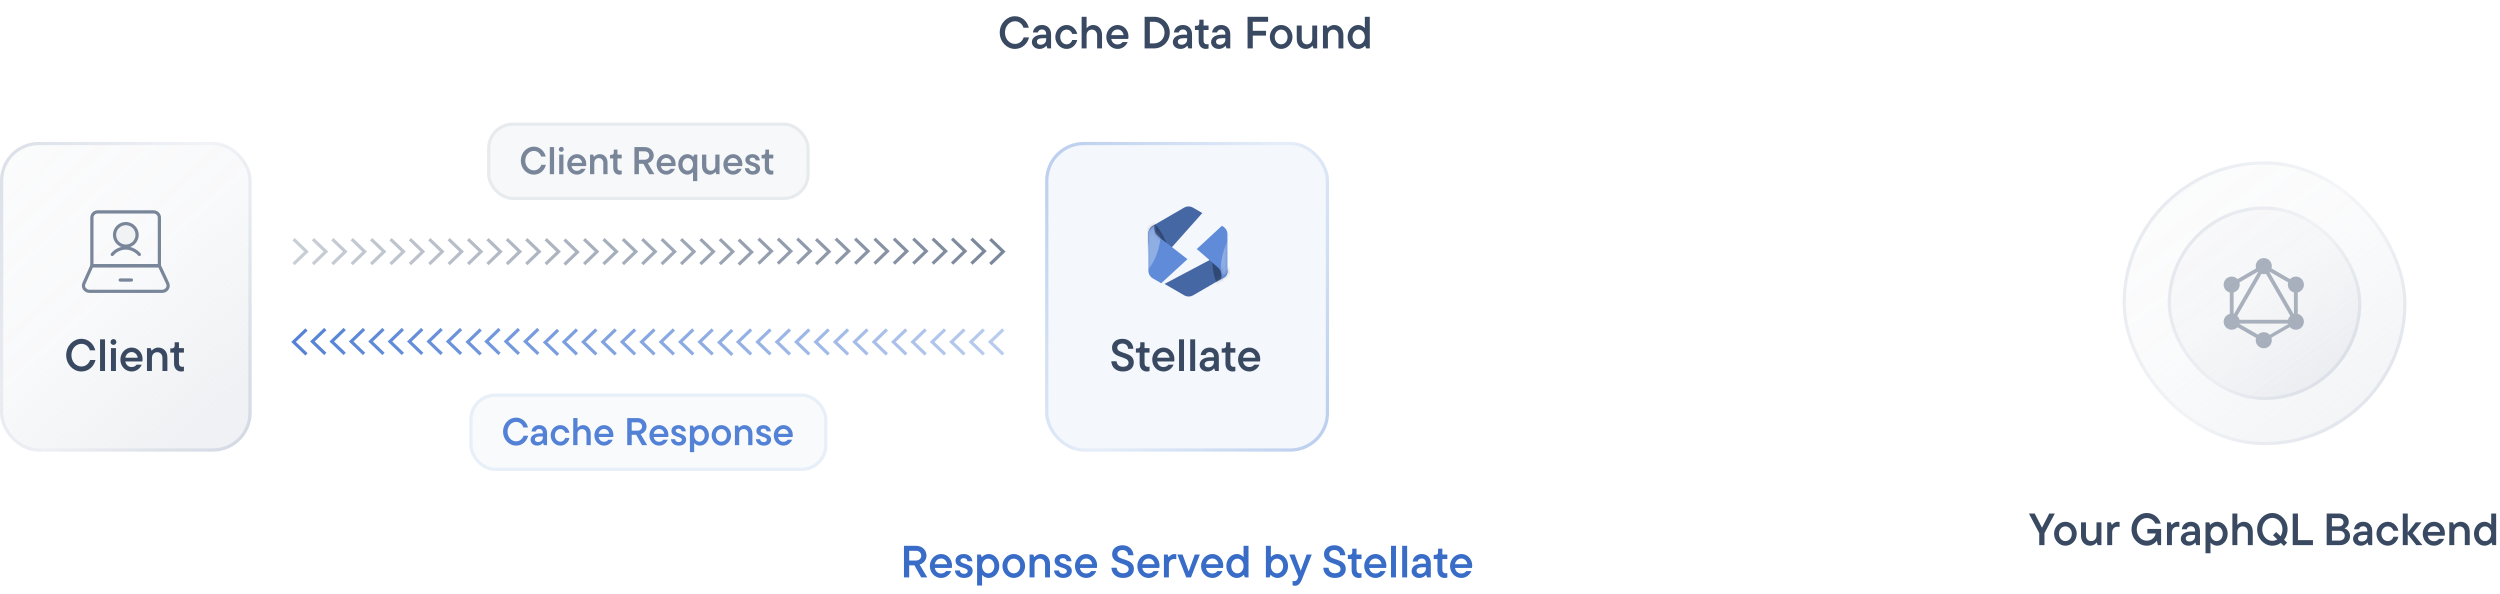 <svg width="775" height="184" viewBox="0 0 775 184" fill="none" xmlns="http://www.w3.org/2000/svg">
<rect x="658" y="50" width="88" height="88" rx="44" fill="url(#paint0_linear_66_3426)" fill-opacity="0.3"/>
<rect x="658.5" y="50.5" width="87" height="87" rx="43.5" stroke="url(#paint1_linear_66_3426)" stroke-opacity="0.3"/>
<rect x="672" y="64" width="60" height="60" rx="30" fill="url(#paint2_linear_66_3426)" fill-opacity="0.3"/>
<g clip-path="url(#clip0_66_3426)">
<path fill-rule="evenodd" clip-rule="evenodd" d="M704.16 83.206L709.91 86.526C710.076 86.35 710.267 86.2 710.476 86.078C711.668 85.393 713.189 85.8 713.882 86.992C714.567 88.185 714.16 89.706 712.968 90.398C712.76 90.518 712.537 90.607 712.304 90.663V97.305C712.534 97.361 712.755 97.449 712.961 97.567C714.16 98.26 714.567 99.781 713.875 100.974C713.189 102.166 711.661 102.573 710.469 101.888C710.238 101.755 710.029 101.586 709.852 101.387L704.137 104.687C704.221 104.94 704.264 105.205 704.263 105.472C704.263 106.843 703.15 107.964 701.771 107.964C700.393 107.964 699.279 106.85 699.279 105.472C699.279 105.227 699.314 104.991 699.38 104.767L693.632 101.448C693.468 101.62 693.28 101.768 693.074 101.888C691.875 102.573 690.354 102.166 689.668 100.974C688.983 99.781 689.39 98.26 690.582 97.567C690.787 97.449 691.009 97.361 691.239 97.305V90.663C691.006 90.607 690.782 90.518 690.575 90.398C689.382 89.713 688.975 88.185 689.661 86.992C690.346 85.8 691.874 85.393 693.067 86.078C693.275 86.199 693.464 86.349 693.63 86.523L699.381 83.202C699.313 82.972 699.279 82.734 699.279 82.494C699.279 81.116 700.393 80.002 701.771 80.002C703.15 80.002 704.263 81.116 704.263 82.494C704.263 82.741 704.227 82.981 704.16 83.206ZM703.561 84.229L709.325 87.557C709.233 87.877 709.207 88.213 709.247 88.545C709.288 88.876 709.395 89.195 709.562 89.484C709.913 90.095 710.484 90.499 711.118 90.657V97.307C711.086 97.315 711.054 97.324 711.022 97.333L703.494 84.296C703.517 84.274 703.54 84.252 703.561 84.229V84.229ZM700.05 84.297L692.522 97.334C692.49 97.325 692.457 97.316 692.424 97.308V90.657C693.059 90.499 693.63 90.095 693.981 89.484C694.148 89.195 694.255 88.874 694.296 88.543C694.336 88.211 694.309 87.874 694.217 87.553L699.979 84.226C700.002 84.25 700.026 84.274 700.05 84.297V84.297ZM702.468 84.888L709.993 97.922C709.821 98.086 709.673 98.275 709.555 98.481C709.436 98.687 709.348 98.908 709.292 99.138H694.251C694.195 98.908 694.106 98.687 693.988 98.481C693.869 98.276 693.722 98.089 693.55 97.925L701.077 84.888C701.303 84.953 701.537 84.986 701.771 84.986C702.013 84.986 702.247 84.952 702.468 84.888ZM703.614 103.793L709.34 100.487C709.323 100.433 709.308 100.379 709.294 100.324H694.248C694.24 100.356 694.231 100.388 694.222 100.42L699.976 103.742C700.208 103.501 700.487 103.309 700.796 103.178C701.104 103.047 701.436 102.979 701.771 102.98C702.118 102.98 702.462 103.052 702.779 103.192C703.096 103.332 703.381 103.537 703.614 103.793V103.793Z" fill="#8993A4" fill-opacity="0.7"/>
</g>
<rect x="672.5" y="64.5" width="59" height="59" rx="29.5" stroke="url(#paint3_linear_66_3426)" stroke-opacity="0.3"/>
<path d="M633.018 163.582L635.258 159.2H636.994L633.788 165.276V169H632.164V165.276L628.972 159.2H630.764L633.018 163.582ZM640.277 169.168C638.359 169.168 636.763 167.516 636.763 165.458C636.763 163.386 638.359 161.748 640.277 161.748C642.195 161.748 643.791 163.386 643.791 165.458C643.791 167.516 642.195 169.168 640.277 169.168ZM640.277 167.74C641.369 167.74 642.265 166.802 642.265 165.458C642.265 164.114 641.369 163.176 640.277 163.176C639.185 163.176 638.289 164.114 638.289 165.458C638.289 166.802 639.185 167.74 640.277 167.74ZM647.953 169.168C646.287 169.168 645.111 167.95 645.111 166.074V161.916H646.651V165.962C646.651 167.012 647.323 167.74 648.261 167.74C649.227 167.74 649.913 167.012 649.913 165.962V161.916H651.439V169H650.291L650.011 168.202H649.941C649.717 168.51 649.003 169.168 647.953 169.168ZM654.774 169H653.234V161.916H654.382L654.662 162.7H654.732C654.928 162.42 655.572 161.748 656.482 161.748C656.734 161.748 656.888 161.762 657.07 161.804V163.344C656.874 163.302 656.692 163.288 656.44 163.288C655.46 163.288 654.774 163.946 654.774 165.08V169ZM665.672 165.374V163.974H669.942V169H668.948L668.64 167.6C668.08 168.37 666.96 169.168 665.49 169.168C662.942 169.168 660.772 166.956 660.772 164.1C660.772 161.244 662.942 159.032 665.49 159.032C667.772 159.032 669.424 160.656 669.788 162.322H668.122C667.8 161.482 666.918 160.586 665.49 160.586C663.838 160.586 662.396 162.042 662.396 164.1C662.396 166.158 663.838 167.614 665.49 167.614C667.142 167.614 668.108 166.41 668.262 165.374H665.672ZM673.299 169H671.759V161.916H672.907L673.187 162.7H673.257C673.453 162.42 674.097 161.748 675.007 161.748C675.259 161.748 675.413 161.762 675.595 161.804V163.344C675.399 163.302 675.217 163.288 674.965 163.288C673.985 163.288 673.299 163.946 673.299 165.08V169ZM679.163 161.748C680.899 161.748 681.991 162.91 681.991 164.632V169H680.843L680.563 168.202H680.493C680.213 168.566 679.555 169.168 678.421 169.168C677.035 169.168 676.041 168.216 676.041 167.054C676.041 165.64 677.385 164.744 679.331 164.744H680.465V164.506C680.465 163.652 679.947 163.134 679.149 163.134C678.379 163.134 677.987 163.61 677.903 164.072H676.363C676.489 162.882 677.455 161.748 679.163 161.748ZM678.743 167.866C679.793 167.866 680.465 167.138 680.465 166.298V165.85H679.345C678.141 165.85 677.581 166.284 677.581 166.928C677.581 167.474 677.973 167.866 678.743 167.866ZM685.249 171.52H683.709V161.916H684.857L685.137 162.7H685.207C685.403 162.448 686.173 161.748 687.321 161.748C689.071 161.748 690.583 163.302 690.583 165.458C690.583 167.614 689.071 169.168 687.321 169.168C686.243 169.168 685.473 168.51 685.319 168.258H685.249V171.52ZM687.153 167.74C688.175 167.74 689.057 166.816 689.057 165.458C689.057 164.1 688.175 163.176 687.153 163.176C686.131 163.176 685.249 164.1 685.249 165.458C685.249 166.816 686.131 167.74 687.153 167.74ZM693.576 169H692.036V159.2H693.576V162.7H693.646C693.856 162.392 694.584 161.748 695.62 161.748C697.188 161.748 698.364 162.966 698.364 164.842V169H696.838V164.954C696.838 163.904 696.152 163.176 695.214 163.176C694.248 163.176 693.576 163.904 693.576 164.954V169ZM709.145 164.1C709.145 165.332 708.739 166.452 708.067 167.32L709.005 168.23L708.025 169.252L707.059 168.3C706.289 168.846 705.393 169.168 704.427 169.168C701.879 169.168 699.709 166.956 699.709 164.1C699.709 161.244 701.879 159.032 704.427 159.032C706.961 159.032 709.145 161.244 709.145 164.1ZM704.427 167.656C704.973 167.656 705.491 167.502 705.953 167.222L704.637 165.934L705.617 164.912L706.961 166.228C707.339 165.654 707.563 164.926 707.563 164.1C707.563 162.014 706.107 160.544 704.427 160.544C702.747 160.544 701.291 162.014 701.291 164.1C701.291 166.186 702.747 167.656 704.427 167.656ZM717.014 169H710.742V159.2H712.366V167.446H717.014V169ZM726.799 163.778C727.471 164.002 728.507 164.73 728.507 166.186C728.507 167.768 727.219 169 725.343 169H721.269V159.2H725.175C726.925 159.2 728.115 160.348 728.115 161.79C728.115 162.938 727.387 163.554 726.799 163.778ZM725.035 160.614H722.893V163.19H725.035C725.903 163.19 726.491 162.644 726.491 161.888C726.491 161.146 725.903 160.614 725.035 160.614ZM722.893 167.586H725.203C726.197 167.586 726.883 166.942 726.883 166.06C726.883 165.192 726.197 164.548 725.203 164.548H722.893V167.586ZM732.566 161.748C734.302 161.748 735.394 162.91 735.394 164.632V169H734.246L733.966 168.202H733.896C733.616 168.566 732.958 169.168 731.824 169.168C730.438 169.168 729.444 168.216 729.444 167.054C729.444 165.64 730.788 164.744 732.734 164.744H733.868V164.506C733.868 163.652 733.35 163.134 732.552 163.134C731.782 163.134 731.39 163.61 731.306 164.072H729.766C729.892 162.882 730.858 161.748 732.566 161.748ZM732.146 167.866C733.196 167.866 733.868 167.138 733.868 166.298V165.85H732.748C731.544 165.85 730.984 166.284 730.984 166.928C730.984 167.474 731.376 167.866 732.146 167.866ZM740.219 169.168C738.301 169.168 736.705 167.516 736.705 165.458C736.705 163.386 738.301 161.748 740.219 161.748C741.983 161.748 743.215 163.134 743.495 164.52H741.955C741.787 163.946 741.227 163.176 740.219 163.176C739.127 163.176 738.231 164.114 738.231 165.458C738.231 166.802 739.127 167.74 740.219 167.74C741.227 167.74 741.787 166.97 741.955 166.396H743.495C743.215 167.768 741.983 169.168 740.219 169.168ZM747.93 165.276L750.968 169H749.05L746.404 165.654V169H744.864V159.2H746.404V165.052L748.882 161.916H750.66L747.93 165.276ZM757.921 165.304C757.921 165.64 757.879 165.906 757.837 166.06H752.587C752.783 167.138 753.539 167.782 754.547 167.782C755.345 167.782 755.821 167.404 756.073 167.04H757.669C757.277 168.062 756.115 169.168 754.561 169.168C752.601 169.168 751.047 167.558 751.047 165.458C751.047 163.386 752.643 161.748 754.547 161.748C756.437 161.748 757.921 163.288 757.921 165.304ZM754.547 163.134C753.581 163.134 752.783 163.82 752.587 164.898H756.423C756.255 163.848 755.499 163.134 754.547 163.134ZM760.827 169H759.287V161.916H760.435L760.715 162.7H760.785C761.009 162.392 761.723 161.748 762.773 161.748C764.439 161.748 765.615 162.966 765.615 164.842V169H764.089V164.954C764.089 163.904 763.403 163.176 762.465 163.176C761.499 163.176 760.827 163.904 760.827 164.954V169ZM770.195 169.168C768.445 169.168 766.933 167.614 766.933 165.458C766.933 163.302 768.445 161.748 770.195 161.748C771.273 161.748 772.043 162.406 772.197 162.658H772.267V159.2H773.807V169H772.659L772.379 168.202H772.309C772.113 168.468 771.329 169.168 770.195 169.168ZM770.363 167.74C771.385 167.74 772.267 166.816 772.267 165.458C772.267 164.1 771.385 163.176 770.363 163.176C769.341 163.176 768.459 164.1 768.459 165.458C768.459 166.816 769.341 167.74 770.363 167.74Z" fill="#394962"/>
<rect y="44" width="78" height="96" rx="12" fill="url(#paint4_linear_66_3426)" fill-opacity="0.4"/>
<path d="M51.963 87.822C52.197 88.414 52.197 89.006 51.847 89.479C51.498 89.954 51.033 90.308 50.336 90.308H27.665C27.084 90.308 26.503 89.953 26.154 89.48C25.804 89.006 25.804 88.296 26.038 87.822L28.48 82.375H49.406L51.963 87.822Z" stroke="#79869A" stroke-miterlimit="10" stroke-linecap="round" stroke-linejoin="round"/>
<path d="M49.409 82.375V67.442C49.409 66.508 48.595 65.692 47.665 65.692H30.227C29.297 65.692 28.482 66.508 28.482 67.442V82.375H49.409Z" stroke="#79869A" stroke-miterlimit="10" stroke-linecap="round" stroke-linejoin="round"/>
<path d="M37.25 86.808H40.75" stroke="#79869A" stroke-miterlimit="10" stroke-linecap="round" stroke-linejoin="round"/>
<path d="M39 76.308C39.46 76.308 39.915 76.218 40.339 76.042C40.764 75.866 41.15 75.608 41.475 75.283C41.8 74.958 42.058 74.572 42.234 74.148C42.41 73.723 42.5 73.268 42.5 72.808C42.5 72.349 42.41 71.894 42.234 71.469C42.058 71.044 41.8 70.659 41.475 70.334C41.15 70.008 40.764 69.751 40.339 69.575C39.915 69.399 39.46 69.308 39 69.308C38.072 69.308 37.181 69.677 36.525 70.334C35.869 70.99 35.5 71.88 35.5 72.808C35.5 73.737 35.869 74.627 36.525 75.283C37.181 75.94 38.072 76.308 39 76.308Z" fill="#F1F2F4" stroke="#79869A" stroke-miterlimit="10" stroke-linecap="round" stroke-linejoin="round"/>
<path d="M43.2 78.875C42.15 77.708 40.633 76.892 39 76.892C37.367 76.892 35.85 77.592 34.8 78.875" stroke="#79869A" stroke-miterlimit="10" stroke-linecap="round" stroke-linejoin="round"/>
<path d="M25.236 115.168C22.688 115.168 20.518 112.956 20.518 110.1C20.518 107.244 22.688 105.032 25.236 105.032C27.518 105.032 29.1 106.754 29.534 108.602H27.868C27.56 107.58 26.664 106.586 25.236 106.586C23.584 106.586 22.142 108.042 22.142 110.1C22.142 112.158 23.584 113.614 25.236 113.614C26.678 113.614 27.588 112.62 27.938 111.598H29.604C29.17 113.432 27.588 115.168 25.236 115.168ZM32.555 115H31.015V105.2H32.555V115ZM35.174 106.922C34.67 106.922 34.264 106.53 34.264 106.026C34.264 105.508 34.67 105.116 35.174 105.116C35.678 105.116 36.07 105.508 36.07 106.026C36.07 106.53 35.678 106.922 35.174 106.922ZM35.944 115H34.404V107.916H35.944V115ZM44.194 111.304C44.194 111.64 44.152 111.906 44.11 112.06H38.86C39.056 113.138 39.812 113.782 40.82 113.782C41.618 113.782 42.094 113.404 42.346 113.04H43.942C43.55 114.062 42.388 115.168 40.834 115.168C38.874 115.168 37.32 113.558 37.32 111.458C37.32 109.386 38.916 107.748 40.82 107.748C42.71 107.748 44.194 109.288 44.194 111.304ZM40.82 109.134C39.854 109.134 39.056 109.82 38.86 110.898H42.696C42.528 109.848 41.772 109.134 40.82 109.134ZM47.1 115H45.56V107.916H46.708L46.988 108.7H47.058C47.282 108.392 47.996 107.748 49.046 107.748C50.712 107.748 51.888 108.966 51.888 110.842V115H50.362V110.954C50.362 109.904 49.676 109.176 48.738 109.176C47.772 109.176 47.1 109.904 47.1 110.954V115ZM56.178 115.168C54.89 115.168 53.952 114.258 53.952 112.704V109.302H52.79V108H53.294C53.854 108 54.148 107.706 54.148 107.16V106.096H55.478V107.916H57.018V109.302H55.478V112.578C55.478 113.362 55.898 113.726 56.528 113.726C56.71 113.726 56.878 113.698 57.018 113.628V115.028C56.836 115.098 56.556 115.168 56.178 115.168Z" fill="#394962"/>
<rect x="0.5" y="44.5" width="77" height="95" rx="11.5" stroke="url(#paint5_linear_66_3426)" stroke-opacity="0.4"/>
<rect x="324" y="44" width="88" height="96" rx="12" fill="#F4F8FC"/>
<path fill-rule="evenodd" clip-rule="evenodd" d="M379.531 85.942L379.551 85.931C379.984 85.67 380.301 85.253 380.436 84.764C380.571 84.275 380.514 83.753 380.277 83.306L378.017 79L361 88.012L367.087 91.542C367.511 91.788 367.992 91.917 368.481 91.917C368.97 91.917 369.451 91.788 369.875 91.542L379.531 85.942Z" fill="#4568A5"/>
<mask id="mask0_66_3426" style="mask-type:alpha" maskUnits="userSpaceOnUse" x="361" y="79" width="20" height="13">
<path fill-rule="evenodd" clip-rule="evenodd" d="M379.531 85.942L379.551 85.931C379.984 85.67 380.301 85.253 380.436 84.764C380.571 84.275 380.514 83.753 380.277 83.306L378.017 79L361 88.012L367.087 91.542C367.511 91.788 367.992 91.917 368.481 91.917C368.97 91.917 369.451 91.788 369.875 91.542L379.531 85.942Z" fill="#4568A5"/>
</mask>
<g mask="url(#mask0_66_3426)">
<g style="mix-blend-mode:darken" opacity="0.3" filter="url(#filter0_f_66_3426)">
<path d="M389.495 81.916C390.712 87.806 388.724 93.195 385.053 93.953C381.383 94.712 377.421 90.553 376.203 84.663C374.986 78.774 376.975 73.385 380.645 72.626C384.316 71.868 388.278 76.027 389.495 81.916Z" fill="black"/>
</g>
</g>
<path fill-rule="evenodd" clip-rule="evenodd" d="M359.064 81.381L372.717 66.044L369.838 64.375C369.414 64.129 368.934 64 368.444 64C367.955 64 367.474 64.129 367.051 64.375L357.394 69.975C356.97 70.221 356.618 70.574 356.373 71C356.129 71.426 356 71.909 356 72.4V74.5C356 75.799 356.273 77.083 356.801 78.269C357.329 79.454 358.1 80.514 359.064 81.38V81.381Z" fill="#4568A5"/>
<mask id="mask1_66_3426" style="mask-type:alpha" maskUnits="userSpaceOnUse" x="356" y="64" width="17" height="18">
<path fill-rule="evenodd" clip-rule="evenodd" d="M359.064 81.381L372.717 66.044L369.838 64.375C369.414 64.129 368.934 64 368.444 64C367.955 64 367.474 64.129 367.051 64.375L357.394 69.975C356.97 70.221 356.618 70.574 356.373 71C356.129 71.426 356 71.909 356 72.4V74.5C356 75.799 356.273 77.083 356.801 78.269C357.329 79.454 358.1 80.514 359.064 81.38V81.381Z" fill="#4568A5"/>
</mask>
<g mask="url(#mask1_66_3426)">
<g style="mix-blend-mode:darken" opacity="0.3" filter="url(#filter1_f_66_3426)">
<path d="M361.327 74.644C363.725 80.159 363.434 85.602 360.676 86.801C357.919 88 353.74 84.501 351.342 78.986C348.944 73.471 349.235 68.028 351.993 66.829C354.75 65.63 358.93 69.129 361.327 74.644Z" fill="black"/>
</g>
</g>
<path fill-rule="evenodd" clip-rule="evenodd" d="M379.116 70.189L378.79 70L371 77.195L377.534 82.882C378.563 83.778 378.945 85.086 378.547 86.571L379.116 86.242C379.54 85.996 379.892 85.642 380.137 85.216C380.382 84.789 380.51 84.306 380.51 83.814V72.614C380.51 72.123 380.381 71.64 380.136 71.214C379.892 70.788 379.54 70.435 379.116 70.189V70.189Z" fill="#608BD8"/>
<path fill-rule="evenodd" clip-rule="evenodd" d="M368.11 80.337L359.108 73.361C358.094 72.571 357.636 71.389 357.844 70L357.394 70.261C356.97 70.507 356.618 70.86 356.373 71.286C356.129 71.711 356 72.194 356 72.686V83.886C355.999 84.378 356.128 84.861 356.373 85.288C356.617 85.714 356.969 86.068 357.394 86.314L359.972 87.809L368.11 80.337Z" fill="#608BD8"/>
<mask id="mask2_66_3426" style="mask-type:alpha" maskUnits="userSpaceOnUse" x="356" y="70" width="13" height="18">
<path fill-rule="evenodd" clip-rule="evenodd" d="M368.11 80.337L359.108 73.361C358.094 72.571 357.636 71.389 357.844 70L357.394 70.261C356.97 70.507 356.618 70.86 356.373 71.286C356.129 71.711 356 72.194 356 72.686V83.886C355.999 84.378 356.128 84.861 356.373 85.288C356.617 85.714 356.969 86.068 357.394 86.314L359.972 87.809L368.11 80.337Z" fill="#608BD8"/>
</mask>
<g mask="url(#mask2_66_3426)">
<g style="mix-blend-mode:lighten" opacity="0.3" filter="url(#filter2_f_66_3426)">
<path d="M359.416 75.896C358.179 81.781 354.79 86.051 351.848 85.432C348.905 84.813 347.523 79.541 348.76 73.656C349.997 67.771 353.386 63.502 356.328 64.12C359.271 64.739 360.653 70.011 359.416 75.896Z" fill="white"/>
</g>
</g>
<mask id="mask3_66_3426" style="mask-type:alpha" maskUnits="userSpaceOnUse" x="371" y="69" width="10" height="17">
<path fill-rule="evenodd" clip-rule="evenodd" d="M379.116 69.189L378.79 69L371 76.195L377.534 81.882C378.563 82.778 378.945 84.086 378.547 85.571L379.116 85.242C379.54 84.996 379.892 84.642 380.137 84.216C380.382 83.789 380.51 83.306 380.51 82.814V71.614C380.51 71.123 380.381 70.64 380.136 70.214C379.892 69.788 379.54 69.435 379.116 69.189V69.189Z" fill="#608BD8"/>
</mask>
<g mask="url(#mask3_66_3426)">
<g style="mix-blend-mode:lighten" opacity="0.3" filter="url(#filter3_f_66_3426)">
<path d="M379.067 78.801C380.522 72.966 384.066 68.825 386.983 69.552C389.901 70.279 391.087 75.599 389.633 81.434C388.179 87.27 384.635 91.411 381.717 90.683C378.8 89.957 377.613 84.637 379.067 78.801Z" fill="white"/>
</g>
</g>
<path d="M348.088 115.168C345.918 115.168 344.588 113.824 344.504 111.99H346.128C346.226 112.998 346.898 113.698 348.102 113.698C349.278 113.698 349.852 113.124 349.852 112.41C349.852 110.24 344.728 111.262 344.728 107.776C344.728 106.222 345.932 105.032 347.976 105.032C349.978 105.032 351.252 106.39 351.336 108.126H349.712C349.656 107.174 349.012 106.502 347.976 106.502C346.926 106.502 346.352 107.062 346.352 107.804C346.352 109.932 351.476 108.84 351.476 112.368C351.476 113.964 350.272 115.168 348.088 115.168ZM355.514 115.168C354.226 115.168 353.288 114.258 353.288 112.704V109.302H352.126V108H352.63C353.19 108 353.484 107.706 353.484 107.16V106.096H354.814V107.916H356.354V109.302H354.814V112.578C354.814 113.362 355.234 113.726 355.864 113.726C356.046 113.726 356.214 113.698 356.354 113.628V115.028C356.172 115.098 355.892 115.168 355.514 115.168ZM364.065 111.304C364.065 111.64 364.023 111.906 363.981 112.06H358.731C358.927 113.138 359.683 113.782 360.691 113.782C361.489 113.782 361.965 113.404 362.217 113.04H363.813C363.421 114.062 362.259 115.168 360.705 115.168C358.745 115.168 357.191 113.558 357.191 111.458C357.191 109.386 358.787 107.748 360.691 107.748C362.581 107.748 364.065 109.288 364.065 111.304ZM360.691 109.134C359.725 109.134 358.927 109.82 358.731 110.898H362.567C362.399 109.848 361.643 109.134 360.691 109.134ZM367.041 115H365.501V105.2H367.041V115ZM370.5 115H368.96V105.2H370.5V115ZM375.009 107.748C376.745 107.748 377.837 108.91 377.837 110.632V115H376.689L376.409 114.202H376.339C376.059 114.566 375.401 115.168 374.267 115.168C372.881 115.168 371.887 114.216 371.887 113.054C371.887 111.64 373.231 110.744 375.177 110.744H376.311V110.506C376.311 109.652 375.793 109.134 374.995 109.134C374.225 109.134 373.833 109.61 373.749 110.072H372.209C372.335 108.882 373.301 107.748 375.009 107.748ZM374.589 113.866C375.639 113.866 376.311 113.138 376.311 112.298V111.85H375.191C373.987 111.85 373.427 112.284 373.427 112.928C373.427 113.474 373.819 113.866 374.589 113.866ZM382.119 115.168C380.831 115.168 379.893 114.258 379.893 112.704V109.302H378.731V108H379.235C379.795 108 380.089 107.706 380.089 107.16V106.096H381.419V107.916H382.959V109.302H381.419V112.578C381.419 113.362 381.839 113.726 382.469 113.726C382.651 113.726 382.819 113.698 382.959 113.628V115.028C382.777 115.098 382.497 115.168 382.119 115.168ZM390.671 111.304C390.671 111.64 390.629 111.906 390.587 112.06H385.337C385.533 113.138 386.289 113.782 387.297 113.782C388.095 113.782 388.571 113.404 388.823 113.04H390.419C390.027 114.062 388.865 115.168 387.311 115.168C385.351 115.168 383.797 113.558 383.797 111.458C383.797 109.386 385.393 107.748 387.297 107.748C389.187 107.748 390.671 109.288 390.671 111.304ZM387.297 109.134C386.331 109.134 385.533 109.82 385.337 110.898H389.173C389.005 109.848 388.249 109.134 387.297 109.134Z" fill="#394962"/>
<rect x="324.5" y="44.5" width="87" height="95" rx="11.5" stroke="url(#paint6_linear_66_3426)" stroke-opacity="0.4"/>
<path d="M227.008 110L223 106.144L227.008 102.289M286.953 109.855L282.945 106L286.953 102.144M292.965 109.855L288.957 106L292.965 102.144M280.941 109.855L276.933 106L280.941 102.144M274.929 109.855L270.921 106L274.929 102.144M268.917 109.855L264.909 106L268.917 102.144M262.905 109.855L258.898 106L262.905 102.144M256.894 109.855L252.886 106L256.894 102.144M250.882 109.855L246.874 106L250.882 102.144M244.87 109.855L240.862 106L244.87 102.144M238.858 109.855L234.85 106L238.858 102.144M232.846 109.855L228.838 106L232.846 102.144M311 109.855L306.992 106L311 102.144M304.988 109.855L300.98 106L304.988 102.144M298.976 109.855L294.968 106L298.976 102.144M173.008 110L169 106.144L173.008 102.289M220.929 109.855L216.921 106L220.929 102.144M214.917 109.855L210.909 106L214.917 102.144M208.905 109.855L204.898 106L208.905 102.144M202.894 109.855L198.886 106L202.894 102.144M196.882 109.855L192.874 106L196.882 102.144M190.87 109.855L186.862 106L190.87 102.144M184.858 109.855L180.85 106L184.858 102.144M178.846 109.855L174.838 106L178.846 102.144M149.008 109.856L145 106L149.008 102.145M166.87 109.711L162.862 105.856L166.87 102M160.858 109.711L156.85 105.856L160.858 102M154.846 109.711L150.838 105.856L154.846 102M95.008 109.856L91 106L95.008 102.145M142.929 109.711L138.921 105.856L142.929 102M136.917 109.711L132.909 105.856L136.917 102M130.905 109.711L126.898 105.856L130.905 102M124.894 109.711L120.886 105.856L124.894 102M118.882 109.711L114.874 105.856L118.882 102M112.87 109.711L108.862 105.856L112.87 102M106.858 109.711L102.85 105.856L106.858 102M100.846 109.711L96.838 105.856L100.846 102" stroke="url(#paint7_linear_66_3426)"/>
<rect x="146" y="122.5" width="110" height="23" rx="7.5" fill="#F8FAFC"/>
<path d="M159.988 138.144C157.804 138.144 155.944 136.248 155.944 133.8C155.944 131.352 157.804 129.456 159.988 129.456C161.944 129.456 163.3 130.932 163.672 132.516H162.244C161.98 131.64 161.212 130.788 159.988 130.788C158.572 130.788 157.336 132.036 157.336 133.8C157.336 135.564 158.572 136.812 159.988 136.812C161.224 136.812 162.004 135.96 162.304 135.084H163.732C163.36 136.656 162.004 138.144 159.988 138.144ZM167.161 131.784C168.649 131.784 169.585 132.78 169.585 134.256V138H168.601L168.361 137.316H168.301C168.061 137.628 167.497 138.144 166.525 138.144C165.337 138.144 164.485 137.328 164.485 136.332C164.485 135.12 165.637 134.352 167.305 134.352H168.277V134.148C168.277 133.416 167.833 132.972 167.149 132.972C166.489 132.972 166.153 133.38 166.081 133.776H164.761C164.869 132.756 165.697 131.784 167.161 131.784ZM166.801 137.028C167.701 137.028 168.277 136.404 168.277 135.684V135.3H167.317C166.285 135.3 165.805 135.672 165.805 136.224C165.805 136.692 166.141 137.028 166.801 137.028ZM173.721 138.144C172.077 138.144 170.709 136.728 170.709 134.964C170.709 133.188 172.077 131.784 173.721 131.784C175.233 131.784 176.289 132.972 176.529 134.16H175.209C175.065 133.668 174.585 133.008 173.721 133.008C172.785 133.008 172.017 133.812 172.017 134.964C172.017 136.116 172.785 136.92 173.721 136.92C174.585 136.92 175.065 136.26 175.209 135.768H176.529C176.289 136.944 175.233 138.144 173.721 138.144ZM179.023 138H177.703V129.6H179.023V132.6H179.083C179.263 132.336 179.887 131.784 180.775 131.784C182.119 131.784 183.127 132.828 183.127 134.436V138H181.819V134.532C181.819 133.632 181.231 133.008 180.427 133.008C179.599 133.008 179.023 133.632 179.023 134.532V138ZM190.148 134.832C190.148 135.12 190.112 135.348 190.076 135.48H185.576C185.744 136.404 186.392 136.956 187.256 136.956C187.94 136.956 188.348 136.632 188.564 136.32H189.932C189.596 137.196 188.6 138.144 187.268 138.144C185.588 138.144 184.256 136.764 184.256 134.964C184.256 133.188 185.624 131.784 187.256 131.784C188.876 131.784 190.148 133.104 190.148 134.832ZM187.256 132.972C186.428 132.972 185.744 133.56 185.576 134.484H188.864C188.72 133.584 188.072 132.972 187.256 132.972ZM200.632 138H199.024L197.224 134.784H195.832V138H194.44V129.6H197.668C199.264 129.6 200.428 130.716 200.428 132.216C200.428 133.32 199.708 134.22 198.616 134.592L200.632 138ZM197.644 130.92H195.832V133.512H197.644C198.46 133.512 199.036 132.96 199.036 132.228C199.036 131.472 198.46 130.92 197.644 130.92ZM207.21 134.832C207.21 135.12 207.174 135.348 207.138 135.48H202.638C202.806 136.404 203.454 136.956 204.318 136.956C205.002 136.956 205.41 136.632 205.626 136.32H206.994C206.658 137.196 205.662 138.144 204.33 138.144C202.65 138.144 201.318 136.764 201.318 134.964C201.318 133.188 202.686 131.784 204.318 131.784C205.938 131.784 207.21 133.104 207.21 134.832ZM204.318 132.972C203.49 132.972 202.806 133.56 202.638 134.484H205.926C205.782 133.584 205.134 132.972 204.318 132.972ZM210.397 138.144C208.969 138.144 208.045 137.232 207.985 136.152H209.281C209.329 136.68 209.749 137.052 210.397 137.052C211.057 137.052 211.381 136.716 211.381 136.332C211.381 135.12 208.141 135.672 208.141 133.572C208.141 132.576 208.945 131.784 210.337 131.784C211.681 131.784 212.545 132.648 212.617 133.716H211.321C211.261 133.212 210.949 132.876 210.337 132.876C209.749 132.876 209.461 133.176 209.461 133.524C209.461 134.676 212.701 134.124 212.701 136.272C212.701 137.328 211.885 138.144 210.397 138.144ZM215.197 140.16H213.877V131.928H214.861L215.101 132.6H215.161C215.329 132.384 215.989 131.784 216.973 131.784C218.473 131.784 219.769 133.116 219.769 134.964C219.769 136.812 218.473 138.144 216.973 138.144C216.049 138.144 215.389 137.58 215.257 137.364H215.197V140.16ZM216.829 136.92C217.705 136.92 218.461 136.128 218.461 134.964C218.461 133.8 217.705 133.008 216.829 133.008C215.953 133.008 215.197 133.8 215.197 134.964C215.197 136.128 215.953 136.92 216.829 136.92ZM223.62 138.144C221.976 138.144 220.608 136.728 220.608 134.964C220.608 133.188 221.976 131.784 223.62 131.784C225.264 131.784 226.632 133.188 226.632 134.964C226.632 136.728 225.264 138.144 223.62 138.144ZM223.62 136.92C224.556 136.92 225.324 136.116 225.324 134.964C225.324 133.812 224.556 133.008 223.62 133.008C222.684 133.008 221.916 133.812 221.916 134.964C221.916 136.116 222.684 136.92 223.62 136.92ZM229.143 138H227.823V131.928H228.807L229.047 132.6H229.107C229.299 132.336 229.911 131.784 230.811 131.784C232.239 131.784 233.247 132.828 233.247 134.436V138H231.939V134.532C231.939 133.632 231.351 133.008 230.547 133.008C229.719 133.008 229.143 133.632 229.143 134.532V138ZM236.741 138.144C235.313 138.144 234.389 137.232 234.329 136.152H235.625C235.673 136.68 236.093 137.052 236.741 137.052C237.401 137.052 237.725 136.716 237.725 136.332C237.725 135.12 234.485 135.672 234.485 133.572C234.485 132.576 235.289 131.784 236.681 131.784C238.025 131.784 238.889 132.648 238.961 133.716H237.665C237.605 133.212 237.293 132.876 236.681 132.876C236.093 132.876 235.805 133.176 235.805 133.524C235.805 134.676 239.045 134.124 239.045 136.272C239.045 137.328 238.229 138.144 236.741 138.144ZM245.765 134.832C245.765 135.12 245.729 135.348 245.693 135.48H241.193C241.361 136.404 242.009 136.956 242.873 136.956C243.557 136.956 243.965 136.632 244.181 136.32H245.549C245.213 137.196 244.217 138.144 242.885 138.144C241.205 138.144 239.873 136.764 239.873 134.964C239.873 133.188 241.241 131.784 242.873 131.784C244.493 131.784 245.765 133.104 245.765 134.832ZM242.873 132.972C242.045 132.972 241.361 133.56 241.193 134.484H244.481C244.337 133.584 243.689 132.972 242.873 132.972Z" fill="#5381D5"/>
<rect x="146" y="122.5" width="110" height="23" rx="7.5" stroke="#E7EFF9"/>
<rect x="151.5" y="38.5" width="99" height="23" rx="7.5" fill="#F7F8F9"/>
<path d="M165.488 54.144C163.304 54.144 161.444 52.248 161.444 49.8C161.444 47.352 163.304 45.456 165.488 45.456C167.444 45.456 168.8 46.932 169.172 48.516H167.744C167.48 47.64 166.712 46.788 165.488 46.788C164.072 46.788 162.836 48.036 162.836 49.8C162.836 51.564 164.072 52.812 165.488 52.812C166.724 52.812 167.504 51.96 167.804 51.084H169.232C168.86 52.656 167.504 54.144 165.488 54.144ZM171.761 54H170.441V45.6H171.761V54ZM174.006 47.076C173.574 47.076 173.226 46.74 173.226 46.308C173.226 45.864 173.574 45.528 174.006 45.528C174.438 45.528 174.774 45.864 174.774 46.308C174.774 46.74 174.438 47.076 174.006 47.076ZM174.666 54H173.346V47.928H174.666V54ZM181.738 50.832C181.738 51.12 181.702 51.348 181.666 51.48H177.166C177.334 52.404 177.982 52.956 178.846 52.956C179.53 52.956 179.938 52.632 180.154 52.32H181.522C181.186 53.196 180.19 54.144 178.858 54.144C177.178 54.144 175.846 52.764 175.846 50.964C175.846 49.188 177.214 47.784 178.846 47.784C180.466 47.784 181.738 49.104 181.738 50.832ZM178.846 48.972C178.018 48.972 177.334 49.56 177.166 50.484H180.454C180.31 49.584 179.662 48.972 178.846 48.972ZM184.229 54H182.909V47.928H183.893L184.133 48.6H184.193C184.385 48.336 184.997 47.784 185.897 47.784C187.325 47.784 188.333 48.828 188.333 50.436V54H187.025V50.532C187.025 49.632 186.437 49.008 185.633 49.008C184.805 49.008 184.229 49.632 184.229 50.532V54ZM192.01 54.144C190.906 54.144 190.102 53.364 190.102 52.032V49.116H189.106V48H189.538C190.018 48 190.27 47.748 190.27 47.28V46.368H191.41V47.928H192.73V49.116H191.41V51.924C191.41 52.596 191.77 52.908 192.31 52.908C192.466 52.908 192.61 52.884 192.73 52.824V54.024C192.574 54.084 192.334 54.144 192.01 54.144ZM202.862 54H201.254L199.454 50.784H198.062V54H196.67V45.6H199.898C201.494 45.6 202.658 46.716 202.658 48.216C202.658 49.32 201.938 50.22 200.846 50.592L202.862 54ZM199.874 46.92H198.062V49.512H199.874C200.69 49.512 201.266 48.96 201.266 48.228C201.266 47.472 200.69 46.92 199.874 46.92ZM209.441 50.832C209.441 51.12 209.405 51.348 209.369 51.48H204.869C205.037 52.404 205.685 52.956 206.549 52.956C207.233 52.956 207.641 52.632 207.857 52.32H209.225C208.889 53.196 207.893 54.144 206.561 54.144C204.881 54.144 203.549 52.764 203.549 50.964C203.549 49.188 204.917 47.784 206.549 47.784C208.169 47.784 209.441 49.104 209.441 50.832ZM206.549 48.972C205.721 48.972 205.037 49.56 204.869 50.484H208.157C208.013 49.584 207.365 48.972 206.549 48.972ZM216.156 56.16H214.836V53.364H214.776C214.644 53.58 213.984 54.144 213.06 54.144C211.56 54.144 210.264 52.812 210.264 50.964C210.264 49.116 211.56 47.784 213.06 47.784C214.032 47.784 214.704 48.384 214.872 48.6H214.932L215.172 47.928H216.156V56.16ZM213.204 52.92C214.08 52.92 214.836 52.128 214.836 50.964C214.836 49.8 214.08 49.008 213.204 49.008C212.328 49.008 211.572 49.8 211.572 50.964C211.572 52.128 212.328 52.92 213.204 52.92ZM220.066 54.144C218.638 54.144 217.63 53.1 217.63 51.492V47.928H218.95V51.396C218.95 52.296 219.526 52.92 220.33 52.92C221.158 52.92 221.746 52.296 221.746 51.396V47.928H223.054V54H222.07L221.83 53.316H221.77C221.578 53.58 220.966 54.144 220.066 54.144ZM230.136 50.832C230.136 51.12 230.1 51.348 230.064 51.48H225.564C225.732 52.404 226.38 52.956 227.244 52.956C227.928 52.956 228.336 52.632 228.552 52.32H229.92C229.584 53.196 228.588 54.144 227.256 54.144C225.576 54.144 224.244 52.764 224.244 50.964C224.244 49.188 225.612 47.784 227.244 47.784C228.864 47.784 230.136 49.104 230.136 50.832ZM227.244 48.972C226.416 48.972 225.732 49.56 225.564 50.484H228.852C228.708 49.584 228.06 48.972 227.244 48.972ZM233.323 54.144C231.895 54.144 230.971 53.232 230.911 52.152H232.207C232.255 52.68 232.675 53.052 233.323 53.052C233.983 53.052 234.307 52.716 234.307 52.332C234.307 51.12 231.067 51.672 231.067 49.572C231.067 48.576 231.871 47.784 233.263 47.784C234.607 47.784 235.471 48.648 235.543 49.716H234.247C234.187 49.212 233.875 48.876 233.263 48.876C232.675 48.876 232.387 49.176 232.387 49.524C232.387 50.676 235.627 50.124 235.627 52.272C235.627 53.328 234.811 54.144 233.323 54.144ZM239.002 54.144C237.898 54.144 237.094 53.364 237.094 52.032V49.116H236.098V48H236.53C237.01 48 237.262 47.748 237.262 47.28V46.368H238.402V47.928H239.722V49.116H238.402V51.924C238.402 52.596 238.762 52.908 239.302 52.908C239.458 52.908 239.602 52.884 239.722 52.824V54.024C239.566 54.084 239.326 54.144 239.002 54.144Z" fill="#79869A"/>
<rect x="151.5" y="38.5" width="99" height="23" rx="7.5" stroke="#E8EBEE"/>
<path d="M174.992 82L179 78.144L174.992 74.289M115.047 81.855L119.055 78L115.047 74.144M109.035 81.855L113.043 78L109.035 74.144M121.059 81.855L125.067 78L121.059 74.144M127.071 81.855L131.079 78L127.071 74.144M133.083 81.855L137.091 78L133.083 74.144M139.095 81.855L143.102 78L139.095 74.144M145.106 81.855L149.114 78L145.106 74.144M151.118 81.855L155.126 78L151.118 74.144M157.13 81.855L161.138 78L157.13 74.144M163.142 81.855L167.15 78L163.142 74.144M169.154 81.855L173.162 78L169.154 74.144M91 81.855L95.008 78L91 74.144M97.012 81.855L101.02 78L97.012 74.144M103.024 81.855L107.032 78L103.024 74.144M228.992 82L233 78.144L228.992 74.289M181.071 81.855L185.079 78L181.071 74.144M187.083 81.855L191.091 78L187.083 74.144M193.095 81.855L197.102 78L193.095 74.144M199.106 81.855L203.114 78L199.106 74.144M205.118 81.855L209.126 78L205.118 74.144M211.13 81.855L215.138 78L211.13 74.144M217.142 81.855L221.15 78L217.142 74.144M223.154 81.855L227.162 78L223.154 74.144M252.992 81.856L257 78L252.992 74.145M235.13 81.711L239.138 77.856L235.13 74M241.142 81.711L245.15 77.856L241.142 74M247.154 81.711L251.162 77.856L247.154 74M306.992 81.856L311 78L306.992 74.145M259.071 81.711L263.079 77.856L259.071 74M265.083 81.711L269.091 77.856L265.083 74M271.095 81.711L275.102 77.856L271.095 74M277.106 81.711L281.114 77.856L277.106 74M283.118 81.711L287.126 77.856L283.118 74M289.13 81.711L293.138 77.856L289.13 74M295.142 81.711L299.15 77.856L295.142 74M301.154 81.711L305.162 77.856L301.154 74" stroke="url(#paint8_linear_66_3426)"/>
<path d="M314.637 15.168C312.089 15.168 309.919 12.956 309.919 10.1C309.919 7.244 312.089 5.032 314.637 5.032C316.919 5.032 318.501 6.754 318.935 8.602H317.269C316.961 7.58 316.065 6.586 314.637 6.586C312.985 6.586 311.543 8.042 311.543 10.1C311.543 12.158 312.985 13.614 314.637 13.614C316.079 13.614 316.989 12.62 317.339 11.598H319.005C318.571 13.432 316.989 15.168 314.637 15.168ZM323.006 7.748C324.742 7.748 325.834 8.91 325.834 10.632V15H324.686L324.406 14.202H324.336C324.056 14.566 323.398 15.168 322.264 15.168C320.878 15.168 319.884 14.216 319.884 13.054C319.884 11.64 321.228 10.744 323.174 10.744H324.308V10.506C324.308 9.652 323.79 9.134 322.992 9.134C322.222 9.134 321.83 9.61 321.746 10.072H320.206C320.332 8.882 321.298 7.748 323.006 7.748ZM322.586 13.866C323.636 13.866 324.308 13.138 324.308 12.298V11.85H323.188C321.984 11.85 321.424 12.284 321.424 12.928C321.424 13.474 321.816 13.866 322.586 13.866ZM330.659 15.168C328.741 15.168 327.145 13.516 327.145 11.458C327.145 9.386 328.741 7.748 330.659 7.748C332.423 7.748 333.655 9.134 333.935 10.52H332.395C332.227 9.946 331.667 9.176 330.659 9.176C329.567 9.176 328.671 10.114 328.671 11.458C328.671 12.802 329.567 13.74 330.659 13.74C331.667 13.74 332.227 12.97 332.395 12.396H333.935C333.655 13.768 332.423 15.168 330.659 15.168ZM336.845 15H335.305V5.2H336.845V8.7H336.915C337.125 8.392 337.853 7.748 338.889 7.748C340.457 7.748 341.633 8.966 341.633 10.842V15H340.107V10.954C340.107 9.904 339.421 9.176 338.483 9.176C337.517 9.176 336.845 9.904 336.845 10.954V15ZM349.824 11.304C349.824 11.64 349.782 11.906 349.74 12.06H344.49C344.686 13.138 345.442 13.782 346.45 13.782C347.248 13.782 347.724 13.404 347.976 13.04H349.572C349.18 14.062 348.018 15.168 346.464 15.168C344.504 15.168 342.95 13.558 342.95 11.458C342.95 9.386 344.546 7.748 346.45 7.748C348.34 7.748 349.824 9.288 349.824 11.304ZM346.45 9.134C345.484 9.134 344.686 9.82 344.49 10.898H348.326C348.158 9.848 347.402 9.134 346.45 9.134ZM357.799 15H354.831V5.2H357.799C360.487 5.2 362.629 7.342 362.629 10.1C362.629 12.872 360.459 15 357.799 15ZM356.455 6.754V13.446H357.799C359.521 13.446 361.005 12.018 361.005 10.1C361.005 8.182 359.521 6.754 357.799 6.754H356.455ZM366.702 7.748C368.438 7.748 369.53 8.91 369.53 10.632V15H368.382L368.102 14.202H368.032C367.752 14.566 367.094 15.168 365.96 15.168C364.574 15.168 363.58 14.216 363.58 13.054C363.58 11.64 364.924 10.744 366.87 10.744H368.004V10.506C368.004 9.652 367.486 9.134 366.688 9.134C365.918 9.134 365.526 9.61 365.442 10.072H363.902C364.028 8.882 364.994 7.748 366.702 7.748ZM366.282 13.866C367.332 13.866 368.004 13.138 368.004 12.298V11.85H366.884C365.68 11.85 365.12 12.284 365.12 12.928C365.12 13.474 365.512 13.866 366.282 13.866ZM373.812 15.168C372.524 15.168 371.586 14.258 371.586 12.704V9.302H370.424V8H370.928C371.488 8 371.782 7.706 371.782 7.16V6.096H373.112V7.916H374.652V9.302H373.112V12.578C373.112 13.362 373.532 13.726 374.162 13.726C374.344 13.726 374.512 13.698 374.652 13.628V15.028C374.47 15.098 374.19 15.168 373.812 15.168ZM378.555 7.748C380.291 7.748 381.383 8.91 381.383 10.632V15H380.235L379.955 14.202H379.885C379.605 14.566 378.947 15.168 377.813 15.168C376.427 15.168 375.433 14.216 375.433 13.054C375.433 11.64 376.777 10.744 378.723 10.744H379.857V10.506C379.857 9.652 379.339 9.134 378.541 9.134C377.771 9.134 377.379 9.61 377.295 10.072H375.755C375.881 8.882 376.847 7.748 378.555 7.748ZM378.135 13.866C379.185 13.866 379.857 13.138 379.857 12.298V11.85H378.737C377.533 11.85 376.973 12.284 376.973 12.928C376.973 13.474 377.365 13.866 378.135 13.866ZM393.111 5.2V6.754H388.365V9.54H392.467V11.038H388.365V15H386.741V5.2H393.111ZM397.159 15.168C395.241 15.168 393.645 13.516 393.645 11.458C393.645 9.386 395.241 7.748 397.159 7.748C399.077 7.748 400.673 9.386 400.673 11.458C400.673 13.516 399.077 15.168 397.159 15.168ZM397.159 13.74C398.251 13.74 399.147 12.802 399.147 11.458C399.147 10.114 398.251 9.176 397.159 9.176C396.067 9.176 395.171 10.114 395.171 11.458C395.171 12.802 396.067 13.74 397.159 13.74ZM404.835 15.168C403.169 15.168 401.993 13.95 401.993 12.074V7.916H403.533V11.962C403.533 13.012 404.205 13.74 405.143 13.74C406.109 13.74 406.795 13.012 406.795 11.962V7.916H408.321V15H407.173L406.893 14.202H406.823C406.599 14.51 405.885 15.168 404.835 15.168ZM411.656 15H410.116V7.916H411.264L411.544 8.7H411.614C411.838 8.392 412.552 7.748 413.602 7.748C415.268 7.748 416.444 8.966 416.444 10.842V15H414.918V10.954C414.918 9.904 414.232 9.176 413.294 9.176C412.328 9.176 411.656 9.904 411.656 10.954V15ZM421.024 15.168C419.274 15.168 417.762 13.614 417.762 11.458C417.762 9.302 419.274 7.748 421.024 7.748C422.102 7.748 422.872 8.406 423.026 8.658H423.096V5.2H424.636V15H423.488L423.208 14.202H423.138C422.942 14.468 422.158 15.168 421.024 15.168ZM421.192 13.74C422.214 13.74 423.096 12.816 423.096 11.458C423.096 10.1 422.214 9.176 421.192 9.176C420.17 9.176 419.288 10.1 419.288 11.458C419.288 12.816 420.17 13.74 421.192 13.74Z" fill="#394962"/>
<path d="M287.448 179H285.572L283.472 175.248H281.848V179H280.224V169.2H283.99C285.852 169.2 287.21 170.502 287.21 172.252C287.21 173.54 286.37 174.59 285.096 175.024L287.448 179ZM283.962 170.74H281.848V173.764H283.962C284.914 173.764 285.586 173.12 285.586 172.266C285.586 171.384 284.914 170.74 283.962 170.74ZM295.124 175.304C295.124 175.64 295.082 175.906 295.04 176.06H289.79C289.986 177.138 290.742 177.782 291.75 177.782C292.548 177.782 293.024 177.404 293.276 177.04H294.872C294.48 178.062 293.318 179.168 291.764 179.168C289.804 179.168 288.25 177.558 288.25 175.458C288.25 173.386 289.846 171.748 291.75 171.748C293.64 171.748 295.124 173.288 295.124 175.304ZM291.75 173.134C290.784 173.134 289.986 173.82 289.79 174.898H293.626C293.458 173.848 292.702 173.134 291.75 173.134ZM298.842 179.168C297.176 179.168 296.098 178.104 296.028 176.844H297.54C297.596 177.46 298.086 177.894 298.842 177.894C299.612 177.894 299.99 177.502 299.99 177.054C299.99 175.64 296.21 176.284 296.21 173.834C296.21 172.672 297.148 171.748 298.772 171.748C300.34 171.748 301.348 172.756 301.432 174.002H299.92C299.85 173.414 299.486 173.022 298.772 173.022C298.086 173.022 297.75 173.372 297.75 173.778C297.75 175.122 301.53 174.478 301.53 176.984C301.53 178.216 300.578 179.168 298.842 179.168ZM304.442 181.52H302.902V171.916H304.05L304.33 172.7H304.4C304.596 172.448 305.366 171.748 306.514 171.748C308.264 171.748 309.776 173.302 309.776 175.458C309.776 177.614 308.264 179.168 306.514 179.168C305.436 179.168 304.666 178.51 304.512 178.258H304.442V181.52ZM306.346 177.74C307.368 177.74 308.25 176.816 308.25 175.458C308.25 174.1 307.368 173.176 306.346 173.176C305.324 173.176 304.442 174.1 304.442 175.458C304.442 176.816 305.324 177.74 306.346 177.74ZM314.268 179.168C312.35 179.168 310.754 177.516 310.754 175.458C310.754 173.386 312.35 171.748 314.268 171.748C316.186 171.748 317.782 173.386 317.782 175.458C317.782 177.516 316.186 179.168 314.268 179.168ZM314.268 177.74C315.36 177.74 316.256 176.802 316.256 175.458C316.256 174.114 315.36 173.176 314.268 173.176C313.176 173.176 312.28 174.114 312.28 175.458C312.28 176.802 313.176 177.74 314.268 177.74ZM320.711 179H319.171V171.916H320.319L320.599 172.7H320.669C320.893 172.392 321.607 171.748 322.657 171.748C324.323 171.748 325.499 172.966 325.499 174.842V179H323.973V174.954C323.973 173.904 323.287 173.176 322.349 173.176C321.383 173.176 320.711 173.904 320.711 174.954V179ZM329.576 179.168C327.91 179.168 326.832 178.104 326.762 176.844H328.274C328.33 177.46 328.82 177.894 329.576 177.894C330.346 177.894 330.724 177.502 330.724 177.054C330.724 175.64 326.944 176.284 326.944 173.834C326.944 172.672 327.882 171.748 329.506 171.748C331.074 171.748 332.082 172.756 332.166 174.002H330.654C330.584 173.414 330.22 173.022 329.506 173.022C328.82 173.022 328.484 173.372 328.484 173.778C328.484 175.122 332.264 174.478 332.264 176.984C332.264 178.216 331.312 179.168 329.576 179.168ZM340.104 175.304C340.104 175.64 340.062 175.906 340.02 176.06H334.77C334.966 177.138 335.722 177.782 336.73 177.782C337.528 177.782 338.004 177.404 338.256 177.04H339.852C339.46 178.062 338.298 179.168 336.744 179.168C334.784 179.168 333.23 177.558 333.23 175.458C333.23 173.386 334.826 171.748 336.73 171.748C338.62 171.748 340.104 173.288 340.104 175.304ZM336.73 173.134C335.764 173.134 334.966 173.82 334.77 174.898H338.606C338.438 173.848 337.682 173.134 336.73 173.134ZM348.121 179.168C345.951 179.168 344.621 177.824 344.537 175.99H346.161C346.259 176.998 346.931 177.698 348.135 177.698C349.311 177.698 349.885 177.124 349.885 176.41C349.885 174.24 344.761 175.262 344.761 171.776C344.761 170.222 345.965 169.032 348.009 169.032C350.011 169.032 351.285 170.39 351.369 172.126H349.745C349.689 171.174 349.045 170.502 348.009 170.502C346.959 170.502 346.385 171.062 346.385 171.804C346.385 173.932 351.509 172.84 351.509 176.368C351.509 177.964 350.305 179.168 348.121 179.168ZM359.45 175.304C359.45 175.64 359.408 175.906 359.366 176.06H354.116C354.312 177.138 355.068 177.782 356.076 177.782C356.874 177.782 357.35 177.404 357.602 177.04H359.198C358.806 178.062 357.644 179.168 356.09 179.168C354.13 179.168 352.576 177.558 352.576 175.458C352.576 173.386 354.172 171.748 356.076 171.748C357.966 171.748 359.45 173.288 359.45 175.304ZM356.076 173.134C355.11 173.134 354.312 173.82 354.116 174.898H357.952C357.784 173.848 357.028 173.134 356.076 173.134ZM362.356 179H360.816V171.916H361.964L362.244 172.7H362.314C362.51 172.42 363.154 171.748 364.064 171.748C364.316 171.748 364.47 171.762 364.652 171.804V173.344C364.456 173.302 364.274 173.288 364.022 173.288C363.042 173.288 362.356 173.946 362.356 175.08V179ZM368.494 177.138L370.384 171.916H371.952L369.208 179H367.724L364.98 171.916H366.604L368.494 177.138ZM379.206 175.304C379.206 175.64 379.164 175.906 379.122 176.06H373.872C374.068 177.138 374.824 177.782 375.832 177.782C376.63 177.782 377.106 177.404 377.358 177.04H378.954C378.562 178.062 377.4 179.168 375.846 179.168C373.886 179.168 372.332 177.558 372.332 175.458C372.332 173.386 373.928 171.748 375.832 171.748C377.722 171.748 379.206 173.288 379.206 175.304ZM375.832 173.134C374.866 173.134 374.068 173.82 373.872 174.898H377.708C377.54 173.848 376.784 173.134 375.832 173.134ZM383.428 179.168C381.678 179.168 380.166 177.614 380.166 175.458C380.166 173.302 381.678 171.748 383.428 171.748C384.506 171.748 385.276 172.406 385.43 172.658H385.5V169.2H387.04V179H385.892L385.612 178.202H385.542C385.346 178.468 384.562 179.168 383.428 179.168ZM383.596 177.74C384.618 177.74 385.5 176.816 385.5 175.458C385.5 174.1 384.618 173.176 383.596 173.176C382.574 173.176 381.692 174.1 381.692 175.458C381.692 176.816 382.574 177.74 383.596 177.74ZM396.039 179.168C394.891 179.168 394.121 178.468 393.925 178.202H393.855L393.575 179H392.427V169.2H393.967V172.658H394.037C394.191 172.406 394.961 171.748 396.039 171.748C397.789 171.748 399.301 173.302 399.301 175.458C399.301 177.614 397.789 179.168 396.039 179.168ZM395.871 177.74C396.893 177.74 397.775 176.816 397.775 175.458C397.775 174.1 396.893 173.176 395.871 173.176C394.849 173.176 393.967 174.1 393.967 175.458C393.967 176.816 394.849 177.74 395.871 177.74ZM403.234 176.942L405.054 171.916H406.636L403.696 179.392C403.024 181.086 402.352 181.59 401.456 181.59C401.134 181.59 400.868 181.52 400.7 181.45V180.05C400.84 180.12 400.994 180.148 401.176 180.148C401.708 180.148 402.058 179.924 402.31 179.266L402.478 178.818L399.692 171.916H401.344L403.234 176.942ZM413.801 179.168C411.631 179.168 410.301 177.824 410.217 175.99H411.841C411.939 176.998 412.611 177.698 413.815 177.698C414.991 177.698 415.565 177.124 415.565 176.41C415.565 174.24 410.441 175.262 410.441 171.776C410.441 170.222 411.645 169.032 413.689 169.032C415.691 169.032 416.965 170.39 417.049 172.126H415.425C415.369 171.174 414.725 170.502 413.689 170.502C412.639 170.502 412.065 171.062 412.065 171.804C412.065 173.932 417.189 172.84 417.189 176.368C417.189 177.964 415.985 179.168 413.801 179.168ZM421.227 179.168C419.939 179.168 419.001 178.258 419.001 176.704V173.302H417.839V172H418.343C418.903 172 419.197 171.706 419.197 171.16V170.096H420.527V171.916H422.067V173.302H420.527V176.578C420.527 177.362 420.947 177.726 421.577 177.726C421.759 177.726 421.927 177.698 422.067 177.628V179.028C421.885 179.098 421.605 179.168 421.227 179.168ZM429.778 175.304C429.778 175.64 429.736 175.906 429.694 176.06H424.444C424.64 177.138 425.396 177.782 426.404 177.782C427.202 177.782 427.678 177.404 427.93 177.04H429.526C429.134 178.062 427.972 179.168 426.418 179.168C424.458 179.168 422.904 177.558 422.904 175.458C422.904 173.386 424.5 171.748 426.404 171.748C428.294 171.748 429.778 173.288 429.778 175.304ZM426.404 173.134C425.438 173.134 424.64 173.82 424.444 174.898H428.28C428.112 173.848 427.356 173.134 426.404 173.134ZM432.754 179H431.214V169.2H432.754V179ZM436.213 179H434.673V169.2H436.213V179ZM440.722 171.748C442.458 171.748 443.55 172.91 443.55 174.632V179H442.402L442.122 178.202H442.052C441.772 178.566 441.114 179.168 439.98 179.168C438.594 179.168 437.6 178.216 437.6 177.054C437.6 175.64 438.944 174.744 440.89 174.744H442.024V174.506C442.024 173.652 441.506 173.134 440.708 173.134C439.938 173.134 439.546 173.61 439.462 174.072H437.922C438.048 172.882 439.014 171.748 440.722 171.748ZM440.302 177.866C441.352 177.866 442.024 177.138 442.024 176.298V175.85H440.904C439.7 175.85 439.14 176.284 439.14 176.928C439.14 177.474 439.532 177.866 440.302 177.866ZM447.832 179.168C446.544 179.168 445.606 178.258 445.606 176.704V173.302H444.444V172H444.948C445.508 172 445.802 171.706 445.802 171.16V170.096H447.132V171.916H448.672V173.302H447.132V176.578C447.132 177.362 447.552 177.726 448.182 177.726C448.364 177.726 448.532 177.698 448.672 177.628V179.028C448.49 179.098 448.21 179.168 447.832 179.168ZM456.384 175.304C456.384 175.64 456.342 175.906 456.3 176.06H451.05C451.246 177.138 452.002 177.782 453.01 177.782C453.808 177.782 454.284 177.404 454.536 177.04H456.132C455.74 178.062 454.578 179.168 453.024 179.168C451.064 179.168 449.51 177.558 449.51 175.458C449.51 173.386 451.106 171.748 453.01 171.748C454.9 171.748 456.384 173.288 456.384 175.304ZM453.01 173.134C452.044 173.134 451.246 173.82 451.05 174.898H454.886C454.718 173.848 453.962 173.134 453.01 173.134Z" fill="#386CC7"/>
<defs>
<filter id="filter0_f_66_3426" x="369.179" y="65.87" width="27.34" height="34.839" filterUnits="userSpaceOnUse" color-interpolation-filters="sRGB">
<feFlood flood-opacity="0" result="BackgroundImageFix"/>
<feBlend mode="normal" in="SourceGraphic" in2="BackgroundImageFix" result="shape"/>
<feGaussianBlur stdDeviation="3.333" result="effect1_foregroundBlur_66_3426"/>
</filter>
<filter id="filter1_f_66_3426" x="343.051" y="59.927" width="26.567" height="33.776" filterUnits="userSpaceOnUse" color-interpolation-filters="sRGB">
<feFlood flood-opacity="0" result="BackgroundImageFix"/>
<feBlend mode="normal" in="SourceGraphic" in2="BackgroundImageFix" result="shape"/>
<feGaussianBlur stdDeviation="3.333" result="effect1_foregroundBlur_66_3426"/>
</filter>
<filter id="filter2_f_66_3426" x="341.64" y="57.394" width="24.896" height="34.764" filterUnits="userSpaceOnUse" color-interpolation-filters="sRGB">
<feFlood flood-opacity="0" result="BackgroundImageFix"/>
<feBlend mode="normal" in="SourceGraphic" in2="BackgroundImageFix" result="shape"/>
<feGaussianBlur stdDeviation="3.333" result="effect1_foregroundBlur_66_3426"/>
</filter>
<filter id="filter3_f_66_3426" x="371.78" y="62.803" width="25.141" height="34.63" filterUnits="userSpaceOnUse" color-interpolation-filters="sRGB">
<feFlood flood-opacity="0" result="BackgroundImageFix"/>
<feBlend mode="normal" in="SourceGraphic" in2="BackgroundImageFix" result="shape"/>
<feGaussianBlur stdDeviation="3.333" result="effect1_foregroundBlur_66_3426"/>
</filter>
<linearGradient id="paint0_linear_66_3426" x1="678.059" y1="44.176" x2="737.65" y2="126.203" gradientUnits="userSpaceOnUse">
<stop stop-color="#BCC3CF" stop-opacity="0.16"/>
<stop offset="0.5" stop-color="#BCC3CF" stop-opacity="0.24"/>
<stop offset="1" stop-color="#BCC3CF" stop-opacity="0.6"/>
</linearGradient>
<linearGradient id="paint1_linear_66_3426" x1="658" y1="50.924" x2="759.269" y2="117.953" gradientUnits="userSpaceOnUse">
<stop stop-color="#A9B5CB"/>
<stop offset="0.5" stop-color="#A9B5CB" stop-opacity="0.24"/>
<stop offset="1" stop-color="#A9B5CB"/>
</linearGradient>
<linearGradient id="paint2_linear_66_3426" x1="685.676" y1="60.029" x2="726.307" y2="115.957" gradientUnits="userSpaceOnUse">
<stop stop-color="#BCC3CF" stop-opacity="0.16"/>
<stop offset="0.5" stop-color="#BCC3CF" stop-opacity="0.24"/>
<stop offset="1" stop-color="#BCC3CF" stop-opacity="0.6"/>
</linearGradient>
<linearGradient id="paint3_linear_66_3426" x1="672" y1="64.63" x2="741.047" y2="110.331" gradientUnits="userSpaceOnUse">
<stop stop-color="#A9B5CB"/>
<stop offset="0.5" stop-color="#A9B5CB" stop-opacity="0.24"/>
<stop offset="1" stop-color="#A9B5CB"/>
</linearGradient>
<linearGradient id="paint4_linear_66_3426" x1="17.779" y1="37.647" x2="85.709" y2="113.62" gradientUnits="userSpaceOnUse">
<stop stop-color="#BCC3CF" stop-opacity="0.16"/>
<stop offset="0.5" stop-color="#BCC3CF" stop-opacity="0.24"/>
<stop offset="1" stop-color="#BCC3CF" stop-opacity="0.6"/>
</linearGradient>
<linearGradient id="paint5_linear_66_3426" x1="1.56323e-06" y1="45.008" x2="100.127" y2="98.855" gradientUnits="userSpaceOnUse">
<stop stop-color="#A9B5CB"/>
<stop offset="0.5" stop-color="#A9B5CB" stop-opacity="0.24"/>
<stop offset="1" stop-color="#A9B5CB"/>
</linearGradient>
<linearGradient id="paint6_linear_66_3426" x1="324" y1="45.008" x2="430.448" y2="109.594" gradientUnits="userSpaceOnUse">
<stop stop-color="#618CD9"/>
<stop offset="0.5" stop-color="#618CD9" stop-opacity="0.24"/>
<stop offset="1" stop-color="#618CD9"/>
</linearGradient>
<linearGradient id="paint7_linear_66_3426" x1="89.5" y1="106" x2="311" y2="106" gradientUnits="userSpaceOnUse">
<stop stop-color="#5381D5"/>
<stop offset="1" stop-color="#5381D5" stop-opacity="0.4"/>
</linearGradient>
<linearGradient id="paint8_linear_66_3426" x1="312.5" y1="78" x2="91" y2="78" gradientUnits="userSpaceOnUse">
<stop stop-color="#79869A"/>
<stop offset="1" stop-color="#79869A" stop-opacity="0.4"/>
</linearGradient>
<clipPath id="clip0_66_3426">
<rect width="24.886" height="28" fill="white" transform="translate(689.328 80)"/>
</clipPath>
</defs>
</svg>
